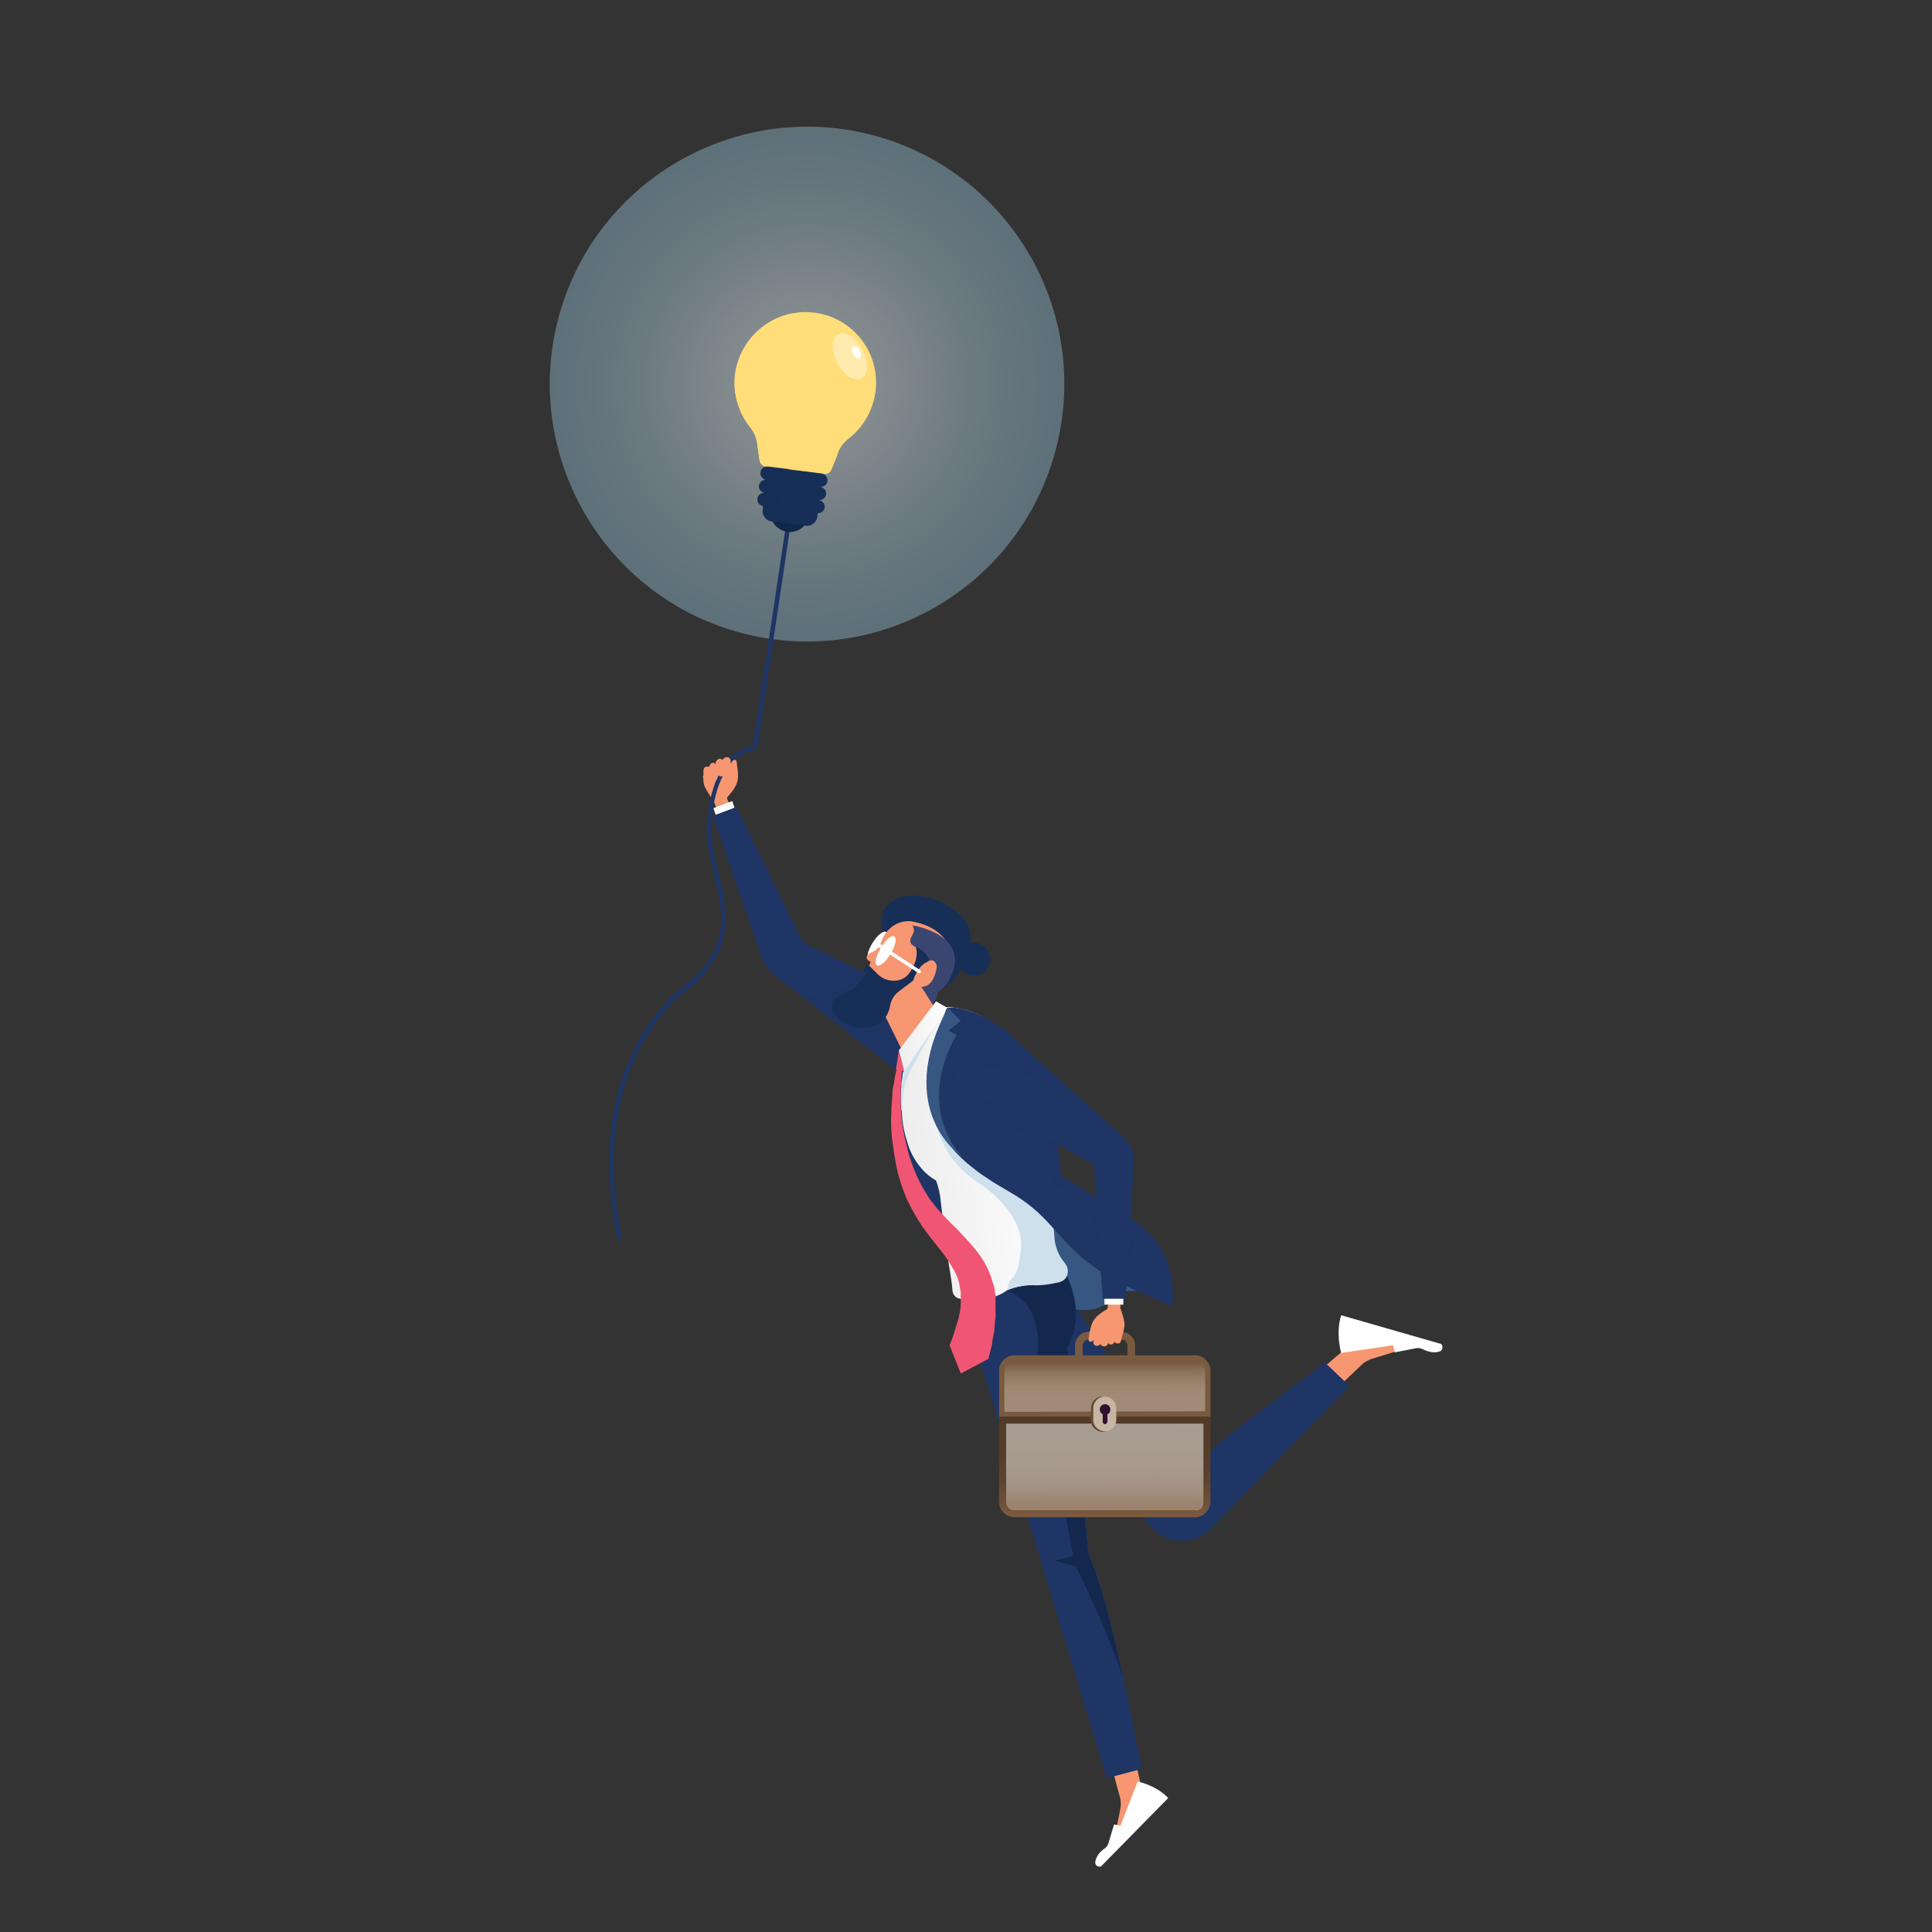 <svg width="220" height="220" viewBox="0 0 220 220" fill="none" xmlns="http://www.w3.org/2000/svg">
<rect x="0" y="0" width="220" height="220" fill="#333333" stroke="none"/>
<path opacity="0.5" d="M120.087 51.696C124.489 36.114 115.431 19.919 99.851 15.517C84.295 11.159 68.102 20.218 63.71 35.765C59.318 51.312 68.367 67.542 83.947 71.945C99.492 76.338 115.685 67.278 120.087 51.696Z" fill="url(#paint0_radial_499_2914)"/>
<path d="M144.41 161.105L152.793 153.928L158.291 152.386L159.767 152.788L158.827 153.928L156.212 154.733C155.81 154.867 155.475 155.068 155.207 155.27L146.422 163.586L144.41 161.105Z" fill="#F69772"/>
<path d="M158.627 153.19L158.828 153.995L161.242 153.526C161.443 153.459 161.711 153.526 161.913 153.592C162.851 154.063 163.522 154.063 163.992 153.861C164.192 153.794 164.259 153.592 164.259 153.392C164.259 153.191 164.126 152.989 163.924 152.989L152.726 149.771C152.055 151.849 152.726 154.063 152.726 154.063L158.627 153.19Z" fill="white"/>
<path d="M121.142 148.362L121.813 147.758L134.957 168.548C136.096 166.403 139.785 163.451 143.942 160.367C146.289 158.622 148.703 156.812 150.849 155.135L153.665 157.818L137.907 174.048C136.968 174.987 135.761 175.523 134.42 175.456C133.146 175.39 131.872 174.852 131.067 173.846L123.355 164.927L121.209 162.445L114.303 154.464L121.142 148.362Z" fill="#1E3565"/>
<path opacity="0.3" d="M121.141 148.362L121.812 147.758L134.955 168.548C136.095 166.403 139.783 163.451 143.941 160.367C139.179 164.793 135.156 170.024 135.156 170.024L134.352 172.64L133.815 169.756L128.651 162.647C127.847 161.574 126.372 161.105 125.164 161.641C123.891 162.177 123.153 163.451 123.354 164.793C123.354 164.859 123.354 164.859 123.354 164.927L121.208 162.445L120.336 150.775L121.141 148.362Z" fill="#1E3565"/>
<path d="M83.586 87.466C83.719 87.734 83.451 88.27 83.518 88.538L82.848 88.941C82.848 89.075 83.451 89.075 83.317 89.276C83.183 89.477 83.653 89.678 83.518 89.88C83.317 90.148 83.049 90.55 82.848 90.684C82.781 90.752 82.781 90.818 82.781 90.886L83.653 93.099L82.177 93.702L81.306 91.288C80.836 90.618 80.3 89.813 80.166 89.344C80.099 89.075 80.099 88.673 80.031 88.337L83.183 87.197C83.385 87.265 83.518 87.331 83.586 87.466Z" fill="#F69772"/>
<path d="M81.24 92.026L81.576 93.032L83.722 92.227L83.387 91.221L81.24 92.026Z" fill="white"/>
<path d="M83.856 91.892L91.434 107.317L97.938 110.536L102.364 112.682L103.571 113.353L103.169 122.743L90.427 112.749L88.349 111.14C87.544 110.469 86.94 109.664 86.606 108.658L81.174 92.898L83.856 91.892Z" fill="#1E3565"/>
<path d="M127.578 192.626L129.925 203.356L128.718 208.922L127.645 209.996L127.041 208.654L127.578 205.971C127.645 205.57 127.645 205.233 127.578 204.831L124.426 193.162L127.578 192.626Z" fill="#F69772"/>
<path d="M127.598 207.893L126.861 207.759L126.19 209.973C126.123 210.173 125.988 210.307 125.854 210.442C125.05 210.978 124.782 211.582 124.715 212.051C124.715 212.253 124.782 212.387 124.983 212.521C125.184 212.588 125.385 212.588 125.452 212.453L133.03 204.741C131.621 203.266 129.543 202.864 129.543 202.864L127.598 207.893Z" fill="white"/>
<path opacity="0.5" d="M94.117 114.09C94.117 113.085 94.922 112.95 94.922 112.95C97.336 112.28 97.872 111.006 98.007 110.469L102.432 112.616L103.64 113.286L103.237 122.676L90.496 112.682L94.117 114.09Z" fill="#1E3565"/>
<path d="M102.362 111.207L104.843 111.409L106.251 114.426L106.319 118.853L103.167 120.395L102.832 119.792L102.698 119.524L102.631 119.389L100.283 114.627L99.478 113.018L102.362 111.207Z" fill="#F69772"/>
<path d="M109.07 143.734C104.644 139.308 101.291 129.985 101.761 124.62C101.962 122.542 102.968 120.596 104.51 119.322L104.778 119.993L106.656 133.272L106.857 134.68L107.93 137.765L108.198 139.375L109.07 143.734Z" fill="#1E3565"/>
<path d="M119.195 137.43L119.127 146.416C121.005 149.837 124.827 149.837 126.772 147.825C128.717 145.814 133.143 148.094 133.143 148.094L119.195 137.43Z" fill="#375682"/>
<path d="M113.428 143.265L117.787 142.93L120.066 142.728C120.066 142.728 124.425 148.496 121.608 153.459L124.023 177.2C125.23 179.547 126.705 185.382 127.912 190.948C128.851 195.174 129.253 197.789 130.058 201.411L126.034 202.484L109.068 146.618L113.428 143.265Z" fill="#1E3565"/>
<path d="M122.213 177.201L118.056 154.934C119.061 147.825 114.502 146.954 114.502 146.954L117.72 142.862L120 142.661C120 142.661 124.36 148.429 121.543 153.392L123.956 177.133C125.164 179.481 126.639 185.315 127.847 190.881C125.566 184.376 122.482 178.341 122.482 178.341L120.135 177.736L122.213 177.201Z" fill="#14274D"/>
<path d="M109.338 147.892C108.869 147.825 108.533 147.49 108.467 147.02C108.332 145.276 107.863 143.265 107.729 141.722C107.662 140.985 107.192 137.564 107.125 136.827C107.059 135.954 106.857 135.15 106.589 134.412C106.052 134.143 105.583 133.741 105.181 133.339C104.376 132.467 103.705 131.394 103.37 130.254C102.967 128.98 102.766 128.04 102.699 126.766C102.699 126.632 102.699 126.498 102.633 126.363C102.565 125.559 102.565 124.62 102.633 123.682C102.633 123.345 102.699 122.943 102.766 122.608C102.766 122.542 102.766 122.542 102.766 122.474C102.766 122.34 102.834 122.072 102.901 121.937C102.967 121.736 102.967 121.536 103.035 121.334C103.236 120.596 103.638 119.993 104.175 119.389C104.376 119.187 104.51 118.919 104.644 118.651C105.248 117.376 105.717 115.499 106.656 114.963C107.997 114.225 110.814 115.096 112.222 115.969C113.429 116.774 114.568 117.847 115.306 118.651C116.446 119.791 117.385 121.133 118.055 122.542C118.861 124.151 119.33 125.962 119.464 127.84C119.531 128.643 119.599 129.449 119.599 130.321C119.599 131.394 119.665 132.467 119.665 133.472C119.665 135.15 119.732 136.827 119.8 138.369C119.867 139.241 119.933 140.045 120.001 140.783C120.001 140.783 120.001 142.393 121.208 143.801C121.476 144.136 121.61 144.606 121.476 145.076C121.342 145.545 121.007 145.814 120.537 145.947C118.592 146.416 116.513 146.082 114.636 146.954C113.026 148.161 110.546 148.094 109.338 147.892Z" fill="url(#paint1_linear_499_2914)"/>
<path d="M102.699 126.498C102.632 125.694 102.632 124.754 102.699 123.815C102.699 123.48 102.766 123.077 102.833 122.743C102.833 122.542 102.9 122.273 102.967 122.072C103.034 121.871 103.034 121.669 103.102 121.468C103.303 120.731 103.705 120.127 104.242 119.523C104.443 119.322 104.576 119.054 104.711 118.785L106.857 116.036L103.839 121.602C103.303 122.542 102.967 123.614 102.833 124.687C102.766 125.291 102.699 126.029 102.699 126.834C102.699 126.7 102.699 126.632 102.699 126.498Z" fill="#CDE0EB"/>
<path d="M102.965 122.005L102.027 121.736L102.362 119.523L102.965 122.005Z" fill="#F05673"/>
<path d="M102.767 121.602C102.767 121.602 102.767 121.736 102.699 122.005C102.699 122.273 102.633 122.608 102.633 123.077C102.633 123.279 102.566 123.547 102.566 123.883C102.566 124.151 102.566 124.486 102.566 124.822C102.566 125.156 102.566 125.492 102.566 125.894C102.566 126.297 102.633 126.632 102.633 127.034C102.699 127.84 102.834 128.711 103.035 129.583C103.236 130.455 103.437 131.394 103.773 132.332C104.108 133.272 104.51 134.21 104.98 135.082C105.114 135.283 105.248 135.552 105.382 135.753C105.516 135.954 105.651 136.156 105.784 136.423L106.254 137.027C106.388 137.228 106.589 137.43 106.723 137.63C107.394 138.368 108.131 139.173 108.936 139.911C109.673 140.716 110.479 141.521 111.216 142.459C111.954 143.399 112.557 144.472 112.892 145.545C112.959 145.814 113.027 146.081 113.16 146.349C113.228 146.617 113.295 146.886 113.295 147.154C113.295 147.288 113.362 147.423 113.362 147.557C113.362 147.691 113.362 147.825 113.362 147.959C113.362 148.094 113.362 148.228 113.362 148.362V148.563V148.63V148.697C113.362 148.63 113.362 148.831 113.362 148.764C113.362 149.166 113.362 149.568 113.362 149.972C113.295 150.441 113.295 150.843 113.228 151.245C113.228 151.312 113.228 151.446 113.228 151.514C113.228 151.581 113.228 151.715 113.16 151.782C113.16 151.983 113.094 152.117 113.094 152.252C113.027 152.586 112.959 152.855 112.959 153.123C112.691 154.13 112.557 154.733 112.557 154.733L109.405 156.41L108.131 153.19C108.131 153.19 108.332 152.721 108.601 151.915C108.668 151.715 108.735 151.514 108.802 151.245C108.869 151.112 108.869 150.977 108.936 150.843C108.936 150.775 109.003 150.709 109.003 150.643C109.003 150.575 109.003 150.508 109.07 150.441C109.138 150.172 109.204 149.904 109.271 149.568C109.339 149.166 109.405 148.831 109.405 148.362C109.405 148.228 109.405 148.094 109.405 147.959C109.405 147.892 109.405 147.757 109.405 147.691C109.405 147.624 109.405 147.557 109.405 147.423C109.405 147.222 109.405 147.087 109.339 146.886C109.339 146.685 109.271 146.551 109.271 146.349C109.138 145.612 108.802 144.874 108.332 144.136C107.863 143.331 107.26 142.527 106.589 141.722C105.918 140.85 105.181 139.978 104.577 138.972C104.443 138.704 104.242 138.436 104.108 138.168L103.706 137.43C103.572 137.161 103.437 136.893 103.303 136.625C103.169 136.357 103.102 136.088 102.968 135.821C102.566 134.747 102.23 133.674 102.029 132.601C101.828 131.528 101.694 130.521 101.559 129.515C101.493 128.51 101.426 127.638 101.493 126.766C101.493 126.363 101.493 125.962 101.559 125.559C101.559 125.156 101.627 124.822 101.627 124.486C101.627 124.151 101.694 123.815 101.76 123.547C101.828 123.279 101.828 123.011 101.895 122.743C101.962 122.273 102.096 121.87 102.096 121.602C102.164 121.334 102.164 121.199 102.164 121.199L102.767 121.602Z" fill="#F05673"/>
<path d="M106.32 124.955L119.866 138.436C119.933 139.308 120 140.113 120.067 140.85C120.067 140.85 120.067 142.459 121.274 143.868C121.543 144.203 121.676 144.673 121.543 145.143C121.408 145.612 121.073 145.88 120.604 146.014C119.665 146.215 118.592 146.417 117.653 146.35C117.184 146.35 116.781 146.35 116.312 146.417C116.044 146.483 115.776 146.551 115.507 146.617H115.44C115.373 146.617 115.306 146.685 115.172 146.685C115.038 146.752 114.837 146.819 114.702 146.886C114.971 144.807 115.776 146.551 116.245 142.325C116.781 137.967 111.215 134.547 111.215 134.547C105.717 130.858 106.32 124.955 106.32 124.955Z" fill="#CDE0EB"/>
<path d="M107.795 114.762H107.929C108.533 114.695 109.069 114.762 109.606 114.896C110.277 115.096 111.215 115.365 112.221 115.902C112.556 116.103 112.892 116.236 113.227 116.505C113.696 116.841 114.233 117.176 114.769 117.645C116.513 119.121 118.189 121.267 119.262 124.486C119.396 125.023 119.53 125.56 119.664 126.163C120.469 130.12 120.804 133.876 120.804 133.876C120.804 133.876 122.414 134.881 123.956 135.82C125.029 136.49 126.035 137.095 126.437 137.363L126.504 137.43C126.572 137.497 126.638 137.497 126.638 137.497C126.974 137.698 127.242 137.832 127.511 138.034C128.114 138.369 128.717 138.704 129.321 139.174C129.455 139.307 129.589 139.375 129.723 139.442C130.528 140.113 131.332 140.85 131.869 141.722C132.54 142.796 133.009 143.868 133.278 145.076C133.546 146.216 133.68 147.423 133.546 148.697C132.472 148.294 131.467 147.892 130.528 147.49C121.14 143.465 121.207 140.045 116.58 136.759C115.574 136.021 114.501 135.485 113.428 134.815C113.093 134.613 112.757 134.412 112.489 134.21C111.617 133.674 110.88 133.07 110.142 132.467C109.74 132.132 109.404 131.796 109.069 131.461C108.935 131.327 108.734 131.126 108.6 130.924C105.045 126.632 105.515 121.468 107.795 114.762Z" fill="#1E3565"/>
<path d="M109.539 131.729C104.04 125.291 108.935 117.847 108.935 117.847L107.996 117.377L109.405 116.237L107.93 114.761C101.627 126.565 109.539 131.729 109.539 131.729Z" fill="#375682"/>
<path opacity="0.5" d="M100.285 114.627C100.889 113.286 102.163 111.945 103.705 111.945C103.236 112.548 102.565 113.152 102.364 113.956C102.23 114.426 102.297 114.896 102.565 115.298C102.833 115.767 103.302 115.835 103.772 116.036C104.108 116.17 104.376 116.371 104.577 116.707L102.699 119.59L102.632 119.456L100.285 114.695C100.285 114.627 100.285 114.627 100.285 114.627Z" fill="#F69772"/>
<path d="M102.365 119.59L102.969 122.005L107.864 114.761L106.59 114.024L102.365 119.59Z" fill="url(#paint2_linear_499_2914)"/>
<path opacity="0.3" d="M108.197 119.657L114.031 117.176L114.903 117.645C116.647 119.121 118.323 121.267 119.396 124.486C119.53 125.023 119.664 125.56 119.798 126.163C120.603 130.12 120.938 133.876 120.938 133.876C120.938 133.876 122.548 134.881 124.09 135.82C125.163 136.49 126.169 137.095 126.571 137.363L126.639 137.43C126.706 137.497 126.772 137.497 126.772 137.497C127.108 137.698 127.376 137.832 127.644 138.034C128.248 138.369 128.851 138.704 129.455 139.174C129.589 139.307 129.723 139.375 129.857 139.442C130.662 140.113 131.466 140.85 132.003 141.722C132.674 142.796 133.143 143.868 133.412 145.076C132.405 143.131 130.796 141.319 129.388 141.118L128.047 145.411L128.248 140.515C126.907 139.509 126.169 138.838 125.096 138.034L125.298 143.667L123.956 137.229C122.012 135.887 120.469 135.083 120.469 135.083L118.591 136.156L119.732 134.547C119.195 131.93 119.329 132.534 119.061 130.858L110.075 125.023C109.337 124.553 108.734 123.816 108.332 123.011C107.594 121.2 108.197 119.657 108.197 119.657Z" fill="#1E3565"/>
<path d="M100.553 106.311C100.553 106.378 100.553 106.378 100.619 106.445L100.754 107.183L102.833 108.054L106.923 112.749C109.203 112.012 111.484 107.383 110.075 105.103C108.6 102.756 103.704 100.677 101.156 102.958C100.016 103.896 100.486 105.909 100.553 106.311Z" fill="#172F57"/>
<path d="M100.887 106.11C101.223 106.311 101.022 107.183 100.485 108.055C99.949 108.927 99.278 109.53 98.943 109.329C98.608 109.128 98.809 108.256 99.345 107.384C99.882 106.512 100.553 105.976 100.887 106.11Z" fill="white"/>
<path d="M99.078 108.524L99.614 108.256C100.084 107.921 100.218 107.586 100.218 107.586C101.157 104.568 103.705 104.903 103.705 104.903C107.46 105.507 108.064 107.854 108.064 107.854L105.65 108.994L105.381 109.731C105.851 109.262 106.119 109.329 106.387 109.53C106.588 109.731 106.723 110 106.656 110.269C106.119 112.884 104.577 112.213 104.577 112.213C103.839 112.012 104.04 111.409 104.04 111.409C101.224 114.158 98.542 113.219 98.542 113.219C98.273 111.81 99.145 109.53 99.145 109.53C98.139 109.061 99.078 108.524 99.078 108.524Z" fill="#F69772"/>
<path d="M111.687 107.518C112.626 107.921 113.029 109.061 112.626 110C112.223 110.938 111.083 111.341 110.145 110.938C109.206 110.536 108.804 109.396 109.206 108.458C109.675 107.518 110.748 107.049 111.687 107.518Z" fill="#172F57"/>
<path d="M101.827 106.647C102.162 106.848 101.961 107.72 101.425 108.591C100.889 109.531 100.218 110.067 99.883 109.932C99.547 109.732 99.749 108.86 100.285 107.989C100.822 107.049 101.492 106.445 101.827 106.647Z" fill="white"/>
<path d="M96.799 116.773C95.928 116.438 94.788 115.633 94.721 114.627C94.587 113.353 96.732 113.085 97.403 112.347C97.537 112.213 98.744 111.006 98.61 110.805C98.543 110.738 98.409 110.67 98.409 110.536C98.409 110.401 98.409 110.268 98.476 110.201C98.543 110.067 98.677 110 98.744 110C98.878 110 98.945 110 99.079 110.067L99.951 110.938C100.42 111.409 101.091 111.676 101.762 111.676C102.499 111.676 103.17 111.409 103.64 110.67C103.64 110.67 104.78 109.128 104.243 107.72L104.913 107.049L107.127 108.86L106.322 109.396C106.322 109.396 104.846 109.128 103.974 111.676L102.365 112.884C101.828 113.286 101.494 113.822 101.359 114.493C101.024 116.773 98.677 117.511 96.799 116.773Z" fill="#172F57"/>
<path d="M106.991 112.817C107.393 112.549 107.728 112.212 107.996 111.743C111.013 106.445 103.906 105.372 103.906 105.372C104.174 106.043 104.107 106.043 103.771 106.714C103.302 107.518 104.308 107.854 104.308 107.854C104.71 107.988 104.978 108.189 105.179 108.391C105.716 108.792 105.984 109.598 105.783 110.335L105.381 111.945H104.643L106.185 114.359C106.856 113.756 106.521 113.085 106.991 112.817Z" fill="#3B4670"/>
<path d="M104.644 110.938C104.912 110 105.515 109.598 105.515 109.598C105.917 109.261 106.186 109.329 106.387 109.463C106.588 109.664 106.723 109.932 106.655 110.269C106.119 113.018 104.509 112.28 104.509 112.28C104.174 111.743 104.644 110.938 104.644 110.938Z" fill="#F69772"/>
<path d="M100.15 107.451L104.777 110.469C104.844 110.536 104.911 110.67 104.844 110.738C104.777 110.805 104.643 110.872 104.576 110.805L99.949 107.787C99.881 107.72 99.814 107.585 99.881 107.518C99.949 107.451 100.082 107.384 100.15 107.451Z" fill="white"/>
<path d="M70.323 141.019C66.544 122.404 75.435 114.053 78.275 111.932C79.192 111.241 80.008 110.37 80.658 109.414C81.177 108.65 81.556 107.846 81.775 107.071C82.033 106.157 82.161 105.168 82.123 104.094C82.063 102.557 81.666 101.001 81.321 99.537C80.874 97.625 80.366 95.658 80.526 93.615C80.612 92.233 80.912 90.23 81.721 88.445C82.603 86.529 83.89 85.336 85.561 84.934C85.686 84.893 85.786 84.808 85.781 84.693L89.478 59.91C89.483 59.759 89.628 59.648 89.769 59.688C89.919 59.693 90.03 59.838 89.99 59.979L86.293 84.761C86.239 85.088 85.999 85.4 85.642 85.451C81.89 86.366 81.167 91.478 81.013 93.638C80.873 95.611 81.355 97.534 81.813 99.409C82.183 100.919 82.545 102.465 82.62 104.082C82.683 105.201 82.535 106.261 82.257 107.245C82.019 108.09 81.595 108.92 81.055 109.755C80.385 110.781 79.559 111.687 78.553 112.428C75.803 114.5 67.077 122.668 70.795 140.963C70.826 141.124 70.716 141.245 70.59 141.284C70.545 141.31 70.51 141.3 70.475 141.29C70.424 141.2 70.364 141.145 70.323 141.019Z" fill="#1E3565"/>
<path d="M83.722 86.527C83.655 86.527 83.655 86.527 83.588 86.527C83.454 86.594 83.253 86.728 83.253 87.064V88.136C83.253 88.136 82.18 88.27 82.18 89.477C82.18 89.477 82.045 90.283 82.783 90.818C82.984 90.55 83.253 90.283 83.521 89.88C84.325 88.807 83.991 87.801 83.856 86.594C83.789 86.594 83.789 86.527 83.722 86.527Z" fill="#F69772"/>
<path d="M80.169 87.466C80.102 87.599 80.102 87.8 80.102 88.069C80.102 88.337 80.169 88.538 80.169 88.739C80.169 88.941 80.37 89.209 80.773 89.075C80.906 89.075 80.974 88.941 80.974 88.807C81.107 88.874 81.308 88.941 81.51 88.874C81.644 88.807 81.712 88.606 81.778 88.27C81.845 88.337 81.913 88.405 82.046 88.405C82.247 88.471 82.583 88.204 82.583 87.868C82.784 88.002 83.053 88.001 83.254 87.8C83.321 87.667 83.321 87.398 83.254 87.13C83.254 86.929 83.186 86.728 83.186 86.594C83.186 86.392 82.985 86.124 82.583 86.258C82.448 86.258 82.382 86.392 82.315 86.527C82.181 86.459 81.979 86.326 81.778 86.459C81.644 86.527 81.376 86.795 81.51 87.063C81.443 86.996 81.376 86.929 81.308 86.862C81.107 86.795 80.773 86.996 80.773 87.331C80.638 87.264 80.303 87.264 80.169 87.466Z" fill="#F69772"/>
<path d="M90.444 35.647C91.166 35.509 91.93 35.497 92.698 35.6C97.107 36.124 100.256 40.167 99.697 44.566C99.407 46.802 98.268 48.683 96.616 49.963C96.125 50.356 95.719 50.849 95.48 51.427L95.355 51.734L94.647 53.433C94.513 53.775 94.197 53.951 93.826 53.922L87.182 53.108C86.856 53.054 86.553 52.779 86.492 52.458L86.2 50.4C86.113 49.768 85.83 49.156 85.437 48.665C84.112 47.037 83.433 44.87 83.688 42.625C84.189 38.969 87.022 36.199 90.444 35.647Z" fill="#FFDD78"/>
<path d="M90.444 35.647C89.372 36.218 84.26 39.255 86.916 44.373C86.916 44.373 88.366 45.96 88.948 49.277C89.439 52.113 92.669 53.178 95.381 51.779L94.673 53.478C94.538 53.82 94.223 53.996 93.851 53.967L87.207 53.153C86.881 53.099 86.579 52.824 86.518 52.503L86.226 50.445C86.138 49.813 85.856 49.201 85.463 48.71C84.137 47.082 83.458 44.916 83.713 42.67C84.189 38.969 87.022 36.199 90.444 35.647Z" fill="#FFDD78"/>
<path d="M90.084 60.575C91.319 60.506 92.229 59.434 92.161 58.199C92.091 56.965 91.02 56.054 89.785 56.123C88.55 56.192 87.64 57.264 87.709 58.499C87.787 59.698 88.85 60.644 90.084 60.575Z" fill="#0F2748"/>
<path d="M87.125 56.131C86.683 56.082 86.303 56.354 86.254 56.796C86.215 57.203 86.462 57.539 86.894 57.623L86.845 58.065C86.781 58.693 87.225 59.273 87.843 59.372L91.765 59.873C92.393 59.936 92.974 59.493 93.072 58.875L93.121 58.433C93.538 58.437 93.883 58.154 93.912 57.783C93.951 57.376 93.644 56.985 93.202 56.937C93.644 56.985 94.025 56.713 94.073 56.271C94.113 55.864 93.805 55.474 93.363 55.425C93.805 55.474 94.186 55.202 94.235 54.76C94.274 54.353 93.967 53.962 93.524 53.913L87.473 53.153C87.031 53.104 86.65 53.376 86.601 53.818C86.563 54.225 86.87 54.615 87.312 54.664C86.87 54.615 86.489 54.888 86.44 55.33C86.366 55.726 86.683 56.082 87.125 56.131Z" fill="#172F57"/>
<path opacity="0.5" d="M87.125 56.131C86.683 56.082 86.303 56.354 86.254 56.796C86.215 57.203 86.462 57.538 86.894 57.622L86.845 58.064C86.781 58.692 87.225 59.273 87.843 59.372L90.378 59.671C89.751 59.607 89.272 59.016 89.381 58.363L89.43 57.921C89.033 57.847 88.76 57.466 88.79 57.095C88.829 56.688 89.255 56.391 89.662 56.429C89.219 56.381 88.912 55.99 88.951 55.583C88.99 55.176 89.416 54.879 89.823 54.918C89.38 54.869 89.073 54.478 89.112 54.071C89.151 53.664 89.577 53.367 89.984 53.406L87.448 53.107C87.006 53.058 86.625 53.331 86.576 53.773C86.537 54.179 86.845 54.57 87.287 54.619C86.845 54.57 86.464 54.842 86.415 55.284C86.366 55.726 86.683 56.082 87.125 56.131Z" fill="#172F57"/>
<path opacity="0.4" d="M98.1 43.09C98.903 42.671 98.939 41.2 98.227 39.822C97.48 38.433 96.263 37.633 95.46 38.052C94.658 38.471 94.623 39.943 95.335 41.321C96.082 42.71 97.299 43.51 98.1 43.09Z" fill="white"/>
<path d="M97.868 40.821C97.653 40.912 97.331 40.708 97.164 40.356C96.962 39.996 96.991 39.624 97.182 39.488C97.398 39.397 97.719 39.602 97.886 39.953C98.078 40.349 98.049 40.72 97.868 40.821Z" fill="white"/>
<path d="M128.382 155.337V153.258C128.382 153.056 128.315 152.855 128.181 152.721C128.047 152.587 127.846 152.52 127.645 152.52H124.023C123.822 152.52 123.621 152.587 123.487 152.721C123.353 152.855 123.285 153.056 123.285 153.258V155.337H122.414V153.258C122.414 152.855 122.548 152.452 122.883 152.118C123.152 151.783 123.554 151.648 124.023 151.648H127.645C128.047 151.648 128.449 151.783 128.785 152.118C129.12 152.386 129.254 152.789 129.254 153.258V155.337H128.382Z" fill="#7A5A3F"/>
<path d="M113.764 161.306V171.03C113.764 171.969 114.568 172.774 115.507 172.774H136.094C137.033 172.774 137.838 171.902 137.838 170.963V161.239H113.764V161.306Z" fill="url(#paint3_linear_499_2914)"/>
<path opacity="0.5" d="M136.229 172.036C136.698 171.968 137.1 171.566 137.034 171.03V162.11H114.568V171.03C114.568 171.297 114.636 171.499 114.837 171.701C115.038 171.902 115.239 171.968 115.507 171.968H136.095C136.161 172.036 136.161 172.036 136.229 172.036Z" fill="url(#paint4_linear_499_2914)"/>
<path d="M113.764 161.306H137.838V156.074C137.838 155.135 137.033 154.331 136.094 154.331H115.507C114.568 154.331 113.764 155.135 113.764 156.074V161.306Z" fill="#7A5A3F"/>
<path opacity="0.3" d="M137.234 160.701V156.074C137.234 155.47 136.697 155.001 136.094 155.001H115.507C115.239 155.001 114.903 155.135 114.702 155.336C114.501 155.538 114.367 155.806 114.367 156.141V160.769L137.234 160.701Z" fill="url(#paint5_linear_499_2914)"/>
<path d="M124.225 160.367C124.225 159.629 124.829 159.025 125.499 159.025C126.237 159.025 126.84 159.629 126.84 160.299V161.708C126.84 162.446 126.237 163.05 125.566 163.05C124.829 163.05 124.225 162.445 124.225 161.775V160.367Z" fill="#674B35"/>
<path d="M124.492 160.367C124.492 159.629 125.096 159.025 125.767 159.025C126.504 159.025 127.108 159.629 127.108 160.299V161.708C127.108 162.446 126.504 162.982 125.833 162.982C125.096 162.982 124.492 162.379 124.492 161.708V160.367Z" fill="#C6B5A3"/>
<path d="M125.836 162.177C125.701 162.177 125.567 162.043 125.567 161.908V161.037C125.366 160.97 125.232 160.702 125.232 160.501C125.232 160.165 125.5 159.897 125.836 159.897C126.171 159.897 126.439 160.165 126.439 160.501C126.439 160.768 126.305 160.97 126.104 161.037V161.908C126.037 162.043 125.97 162.177 125.836 162.177Z" fill="#30102E"/>
<path d="M123.957 152.587C123.957 152.654 123.957 152.654 124.024 152.721C124.024 152.721 124.091 152.789 124.158 152.789C124.292 152.789 124.493 152.721 124.56 152.52C124.56 152.452 124.627 152.452 124.627 152.385V152.319C124.627 152.385 124.56 152.452 124.56 152.52C124.56 152.587 124.56 152.721 124.493 152.789C124.493 152.989 124.56 153.258 124.963 153.258C125.03 153.258 125.164 153.19 125.231 153.123C125.231 153.123 125.231 153.123 125.298 153.056C125.365 153.123 125.499 153.324 125.767 153.324C125.902 153.324 126.236 153.123 126.17 152.855C126.17 152.923 126.236 152.989 126.304 153.056C126.505 153.19 126.841 153.056 126.907 152.789C127.042 152.989 127.31 153.056 127.511 152.923C127.578 152.855 127.645 152.721 127.712 152.52C127.712 152.452 127.712 152.452 127.712 152.385C127.779 152.184 127.779 152.05 127.846 151.916C127.846 151.849 127.913 151.782 127.913 151.648C127.981 151.447 127.981 151.245 128.047 151.044C128.114 150.574 127.846 149.703 127.578 148.965V148.563V147.892V147.49V147.222V146.483H126.17V148.764C126.17 148.831 126.103 149.032 126.035 149.1C125.834 149.234 125.432 149.434 125.231 149.635C124.56 150.105 124.292 150.709 124.158 151.38C124.158 151.447 124.158 151.514 124.091 151.581C124.024 151.849 124.024 152.118 123.957 152.452C123.957 152.52 123.957 152.587 123.957 152.587Z" fill="#F69772"/>
<path d="M125.768 148.563H127.913V147.49H125.768V148.563Z" fill="white"/>
<path d="M109.069 117.846C109.337 117.444 109.739 117.041 110.209 116.84C110.611 116.572 111.08 116.438 111.55 116.37C112.556 116.236 113.561 116.572 114.299 117.243L123.553 125.559L127.845 129.381C127.845 129.381 128.114 129.65 128.382 129.985C128.918 130.656 129.186 131.528 129.119 132.399L128.18 147.892H125.565L124.559 132.601L119.664 129.851L109.739 123.412C108.934 122.876 108.398 122.072 108.197 121.132C107.995 120.194 108.197 119.187 108.8 118.45L109.069 117.846Z" fill="#1E3565"/>
<path opacity="0.3" d="M109.338 117.98C109.471 117.511 109.807 117.108 110.209 116.84C110.612 116.572 111.081 116.438 111.551 116.37C112.556 116.236 113.563 116.572 114.3 117.243L123.554 125.559C124.426 126.632 124.024 127.37 124.024 127.37C123.889 127.571 123.755 127.705 123.554 127.772C123.219 127.973 122.817 127.839 122.481 127.705C122.079 127.503 121.744 127.169 121.542 126.766C120.402 124.285 118.055 122.005 113.093 121.669C111.014 121.534 109.941 120.865 109.471 120.059C109.204 119.388 109.069 118.651 109.338 117.98Z" fill="#1E3565"/>
<defs>
<radialGradient id="paint0_radial_499_2914" cx="0" cy="0" r="1" gradientUnits="userSpaceOnUse" gradientTransform="translate(91.901 43.749) rotate(-164.221) scale(29.303 29.306)">
<stop stop-color="white"/>
<stop offset="0.266" stop-color="#D7E4EA"/>
<stop offset="0.592" stop-color="#ADC7D3"/>
<stop offset="0.848" stop-color="#93B5C5"/>
<stop offset="1" stop-color="#89AEC0"/>
</radialGradient>
<linearGradient id="paint1_linear_499_2914" x1="119.796" y1="130.051" x2="103.411" y2="132.223" gradientUnits="userSpaceOnUse">
<stop stop-color="white"/>
<stop offset="1" stop-color="#EDEDED"/>
</linearGradient>
<linearGradient id="paint2_linear_499_2914" x1="108.194" y1="117.592" x2="102.212" y2="118.385" gradientUnits="userSpaceOnUse">
<stop stop-color="white"/>
<stop offset="1" stop-color="#EDEDED"/>
</linearGradient>
<linearGradient id="paint3_linear_499_2914" x1="125.784" y1="172.577" x2="125.83" y2="161.917" gradientUnits="userSpaceOnUse">
<stop stop-color="#7B5A3F"/>
<stop offset="0.134" stop-color="#6E5038"/>
<stop offset="0.368" stop-color="#5E442F"/>
<stop offset="0.635" stop-color="#553D2A"/>
<stop offset="1" stop-color="#523B28"/>
</linearGradient>
<linearGradient id="paint4_linear_499_2914" x1="125.807" y1="171.382" x2="125.83" y2="162.29" gradientUnits="userSpaceOnUse">
<stop offset="0.002" stop-color="#C6B5A3"/>
<stop offset="0.077" stop-color="#D2C4B6"/>
<stop offset="0.206" stop-color="#E2DAD1"/>
<stop offset="0.348" stop-color="#EFEAE5"/>
<stop offset="0.507" stop-color="#F8F6F4"/>
<stop offset="0.697" stop-color="#FDFDFC"/>
<stop offset="1" stop-color="white"/>
</linearGradient>
<linearGradient id="paint5_linear_499_2914" x1="125.806" y1="160.702" x2="125.803" y2="154.962" gradientUnits="userSpaceOnUse">
<stop stop-color="white"/>
<stop offset="0.233" stop-color="#FDFDFC"/>
<stop offset="0.379" stop-color="#F7F5F4"/>
<stop offset="0.502" stop-color="#ECE8E5"/>
<stop offset="0.611" stop-color="#DCD6D1"/>
<stop offset="0.711" stop-color="#C8BEB6"/>
<stop offset="0.805" stop-color="#AFA095"/>
<stop offset="0.894" stop-color="#927D6E"/>
<stop offset="0.977" stop-color="#705641"/>
<stop offset="0.998" stop-color="#674B35"/>
</linearGradient>
</defs>
</svg>
